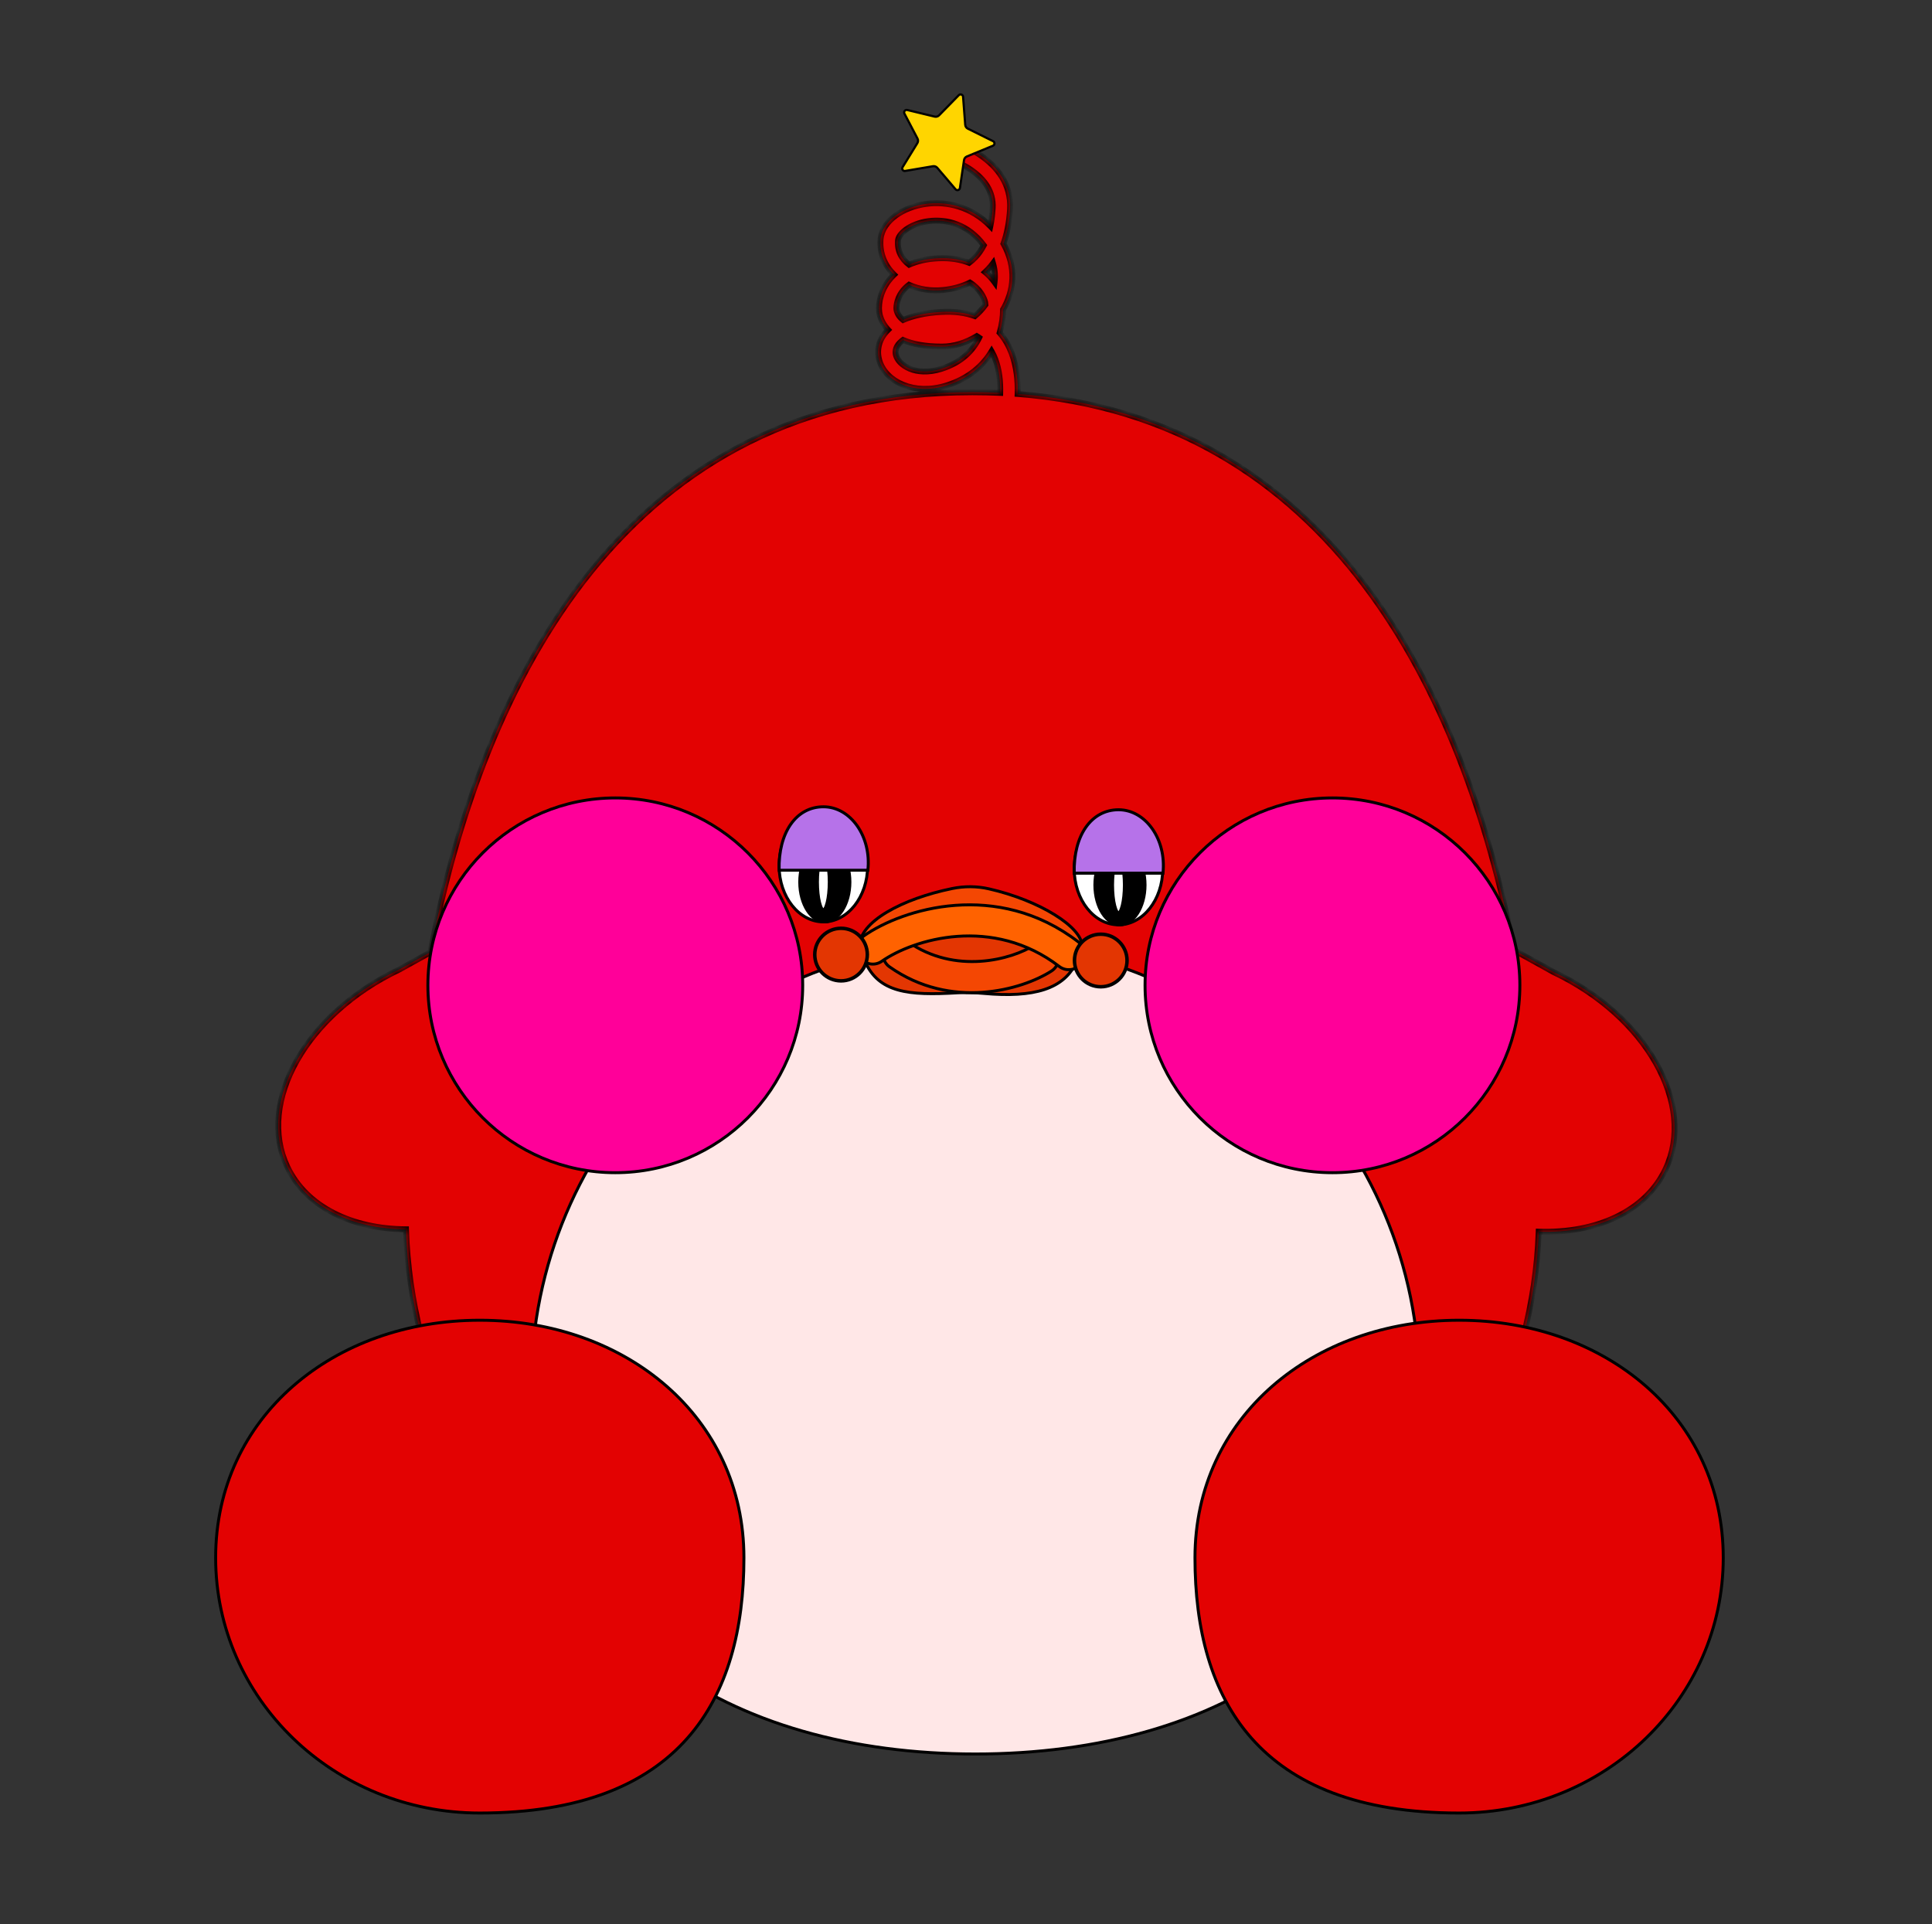<svg xmlns="http://www.w3.org/2000/svg" fill="none" viewBox="0 0 251 250" height="250" width="251">
<rect x="0" y="0" width="251" height="250" fill="#333333" stroke="none"/>
<mask fill="white" id="path-1-inside-1_3665_6029">
<path d="M120.941 17.639C122.674 17.927 125.251 18.714 127.389 20.177C129.54 21.648 131.403 23.928 131.224 27.16C131.128 28.89 130.833 30.384 130.368 31.661C132.088 34.716 131.742 37.807 130.308 40.233C130.304 41.134 130.182 42.17 129.872 43.235C130.568 44.031 131.076 44.945 131.436 45.902C132.069 47.587 132.261 49.452 132.206 51.188C172.723 54.323 190.21 89.958 196.681 123.45C198.424 124.413 200.164 125.387 201.867 126.319C213.89 132.037 220.385 143.513 216.372 151.951C213.766 157.433 207.366 160.283 199.906 160.041C198.548 197.518 164.104 227.528 126.332 227.528C88.456 227.528 53.924 197.351 52.747 159.729C45.74 159.682 39.813 156.848 37.329 151.625C33.317 143.187 39.811 131.711 51.834 125.993C53.181 125.255 54.551 124.491 55.928 123.727C62.657 88.578 81.495 50.964 126.332 50.964C127.555 50.964 128.759 50.992 129.943 51.047C129.982 49.574 129.816 48.037 129.314 46.699C129.175 46.33 129.013 45.98 128.824 45.652C127.707 47.511 125.857 49.188 122.959 50.091C118.791 51.389 115.004 49.646 114.215 46.754C113.842 45.385 114.237 43.966 115.378 42.852C114.806 42.246 114.476 41.583 114.308 40.966C114.021 39.914 114.244 38.132 115.355 36.595C115.583 36.279 115.847 35.975 116.149 35.69C114.959 34.536 114.261 32.948 114.396 31.122C114.492 29.823 115.343 28.745 116.38 27.994C117.439 27.227 118.832 26.688 120.341 26.487C123.021 26.131 126.182 26.834 128.661 29.385C128.809 28.685 128.912 27.904 128.96 27.034C129.079 24.888 127.892 23.267 126.11 22.048C124.314 20.82 122.072 20.125 120.569 19.874L120.941 17.639ZM126.9 43.677C125.504 44.535 123.927 45.037 122.373 45.037C120.198 45.037 118.552 44.715 117.318 44.176C117.268 44.212 117.22 44.249 117.174 44.286C116.371 44.938 116.253 45.611 116.402 46.158C116.734 47.374 118.86 48.993 122.285 47.926C124.952 47.095 126.419 45.512 127.209 43.875C127.174 43.85 127.138 43.825 127.102 43.802C127.036 43.759 126.969 43.718 126.9 43.677ZM126.01 36.721C124.894 37.273 123.689 37.571 122.483 37.688C120.909 37.84 119.394 37.592 118.103 37.007C117.713 37.296 117.416 37.612 117.192 37.923C116.436 38.969 116.409 40.052 116.495 40.369C116.59 40.716 116.808 41.16 117.331 41.575C118.615 41.006 120.272 40.641 122.313 40.531C123.979 40.442 125.42 40.635 126.651 41.071C127.161 40.646 127.625 40.151 128.018 39.6C128.008 39.478 127.995 39.362 127.98 39.254C127.834 38.629 127.28 37.512 126.01 36.721ZM129.01 34.219C128.807 34.492 128.59 34.748 128.363 34.988C128.241 35.117 128.116 35.24 127.99 35.358C128.481 35.766 128.885 36.212 129.209 36.663C129.311 35.883 129.259 35.062 129.01 34.219ZM127.807 31.874C125.782 29.142 122.978 28.424 120.64 28.734C119.457 28.892 118.43 29.309 117.71 29.83C116.97 30.366 116.685 30.908 116.657 31.289C116.563 32.549 117.108 33.625 118.098 34.383L118.112 34.394C119.149 33.926 120.419 33.621 121.953 33.559C123.517 33.495 124.824 33.73 125.904 34.145C126.192 33.935 126.464 33.697 126.717 33.43C127.118 33.007 127.487 32.494 127.807 31.874Z"></path>
</mask>
<path fill="#E30202" d="M120.941 17.639C122.674 17.927 125.251 18.714 127.389 20.177C129.54 21.648 131.403 23.928 131.224 27.16C131.128 28.89 130.833 30.384 130.368 31.661C132.088 34.716 131.742 37.807 130.308 40.233C130.304 41.134 130.182 42.17 129.872 43.235C130.568 44.031 131.076 44.945 131.436 45.902C132.069 47.587 132.261 49.452 132.206 51.188C172.723 54.323 190.21 89.958 196.681 123.45C198.424 124.413 200.164 125.387 201.867 126.319C213.89 132.037 220.385 143.513 216.372 151.951C213.766 157.433 207.366 160.283 199.906 160.041C198.548 197.518 164.104 227.528 126.332 227.528C88.456 227.528 53.924 197.351 52.747 159.729C45.74 159.682 39.813 156.848 37.329 151.625C33.317 143.187 39.811 131.711 51.834 125.993C53.181 125.255 54.551 124.491 55.928 123.727C62.657 88.578 81.495 50.964 126.332 50.964C127.555 50.964 128.759 50.992 129.943 51.047C129.982 49.574 129.816 48.037 129.314 46.699C129.175 46.33 129.013 45.98 128.824 45.652C127.707 47.511 125.857 49.188 122.959 50.091C118.791 51.389 115.004 49.646 114.215 46.754C113.842 45.385 114.237 43.966 115.378 42.852C114.806 42.246 114.476 41.583 114.308 40.966C114.021 39.914 114.244 38.132 115.355 36.595C115.583 36.279 115.847 35.975 116.149 35.69C114.959 34.536 114.261 32.948 114.396 31.122C114.492 29.823 115.343 28.745 116.38 27.994C117.439 27.227 118.832 26.688 120.341 26.487C123.021 26.131 126.182 26.834 128.661 29.385C128.809 28.685 128.912 27.904 128.96 27.034C129.079 24.888 127.892 23.267 126.11 22.048C124.314 20.82 122.072 20.125 120.569 19.874L120.941 17.639ZM126.9 43.677C125.504 44.535 123.927 45.037 122.373 45.037C120.198 45.037 118.552 44.715 117.318 44.176C117.268 44.212 117.22 44.249 117.174 44.286C116.371 44.938 116.253 45.611 116.402 46.158C116.734 47.374 118.86 48.993 122.285 47.926C124.952 47.095 126.419 45.512 127.209 43.875C127.174 43.85 127.138 43.825 127.102 43.802C127.036 43.759 126.969 43.718 126.9 43.677ZM126.01 36.721C124.894 37.273 123.689 37.571 122.483 37.688C120.909 37.84 119.394 37.592 118.103 37.007C117.713 37.296 117.416 37.612 117.192 37.923C116.436 38.969 116.409 40.052 116.495 40.369C116.59 40.716 116.808 41.16 117.331 41.575C118.615 41.006 120.272 40.641 122.313 40.531C123.979 40.442 125.42 40.635 126.651 41.071C127.161 40.646 127.625 40.151 128.018 39.6C128.008 39.478 127.995 39.362 127.98 39.254C127.834 38.629 127.28 37.512 126.01 36.721ZM129.01 34.219C128.807 34.492 128.59 34.748 128.363 34.988C128.241 35.117 128.116 35.24 127.99 35.358C128.481 35.766 128.885 36.212 129.209 36.663C129.311 35.883 129.259 35.062 129.01 34.219ZM127.807 31.874C125.782 29.142 122.978 28.424 120.64 28.734C119.457 28.892 118.43 29.309 117.71 29.83C116.97 30.366 116.685 30.908 116.657 31.289C116.563 32.549 117.108 33.625 118.098 34.383L118.112 34.394C119.149 33.926 120.419 33.621 121.953 33.559C123.517 33.495 124.824 33.73 125.904 34.145C126.192 33.935 126.464 33.697 126.717 33.43C127.118 33.007 127.487 32.494 127.807 31.874Z"></path>
<path mask="url(#path-1-inside-1_3665_6029)" fill="black" d="M120.941 17.639L121.004 17.261L120.625 17.197L120.563 17.576L120.941 17.639ZM127.389 20.177L127.605 19.86V19.86L127.389 20.177ZM131.224 27.16L131.607 27.181V27.181L131.224 27.16ZM130.368 31.661L130.007 31.53L129.947 31.695L130.033 31.849L130.368 31.661ZM130.308 40.233L129.978 40.038L129.925 40.128L129.925 40.232L130.308 40.233ZM129.872 43.235L129.504 43.129L129.446 43.33L129.584 43.488L129.872 43.235ZM131.436 45.902L131.795 45.767V45.767L131.436 45.902ZM132.206 51.188L131.823 51.175L131.812 51.541L132.177 51.57L132.206 51.188ZM196.681 123.45L196.305 123.523L196.339 123.699L196.496 123.786L196.681 123.45ZM201.867 126.319L201.682 126.656L201.692 126.661L201.702 126.666L201.867 126.319ZM216.372 151.951L216.719 152.116L216.719 152.116L216.372 151.951ZM199.906 160.041L199.918 159.658L199.536 159.645L199.522 160.027L199.906 160.041ZM126.332 227.528V227.912V227.528ZM52.747 159.729L53.131 159.717L53.119 159.348L52.75 159.345L52.747 159.729ZM37.329 151.625L36.983 151.79L36.983 151.79L37.329 151.625ZM51.834 125.993L51.999 126.339L52.009 126.335L52.019 126.329L51.834 125.993ZM55.928 123.727L56.114 124.062L56.271 123.975L56.305 123.799L55.928 123.727ZM126.332 50.964V50.58V50.964ZM129.943 51.047L129.925 51.43L130.316 51.448L130.326 51.057L129.943 51.047ZM129.314 46.699L129.673 46.564V46.564L129.314 46.699ZM128.824 45.652L129.156 45.461L128.83 44.896L128.495 45.455L128.824 45.652ZM122.959 50.091L123.073 50.457L123.073 50.457L122.959 50.091ZM114.215 46.754L113.845 46.855L113.845 46.855L114.215 46.754ZM115.378 42.852L115.646 43.127L115.916 42.864L115.657 42.59L115.378 42.852ZM114.308 40.966L113.938 41.067L113.938 41.067L114.308 40.966ZM115.355 36.595L115.044 36.37L115.044 36.37L115.355 36.595ZM116.149 35.69L116.412 35.969L116.703 35.694L116.416 35.415L116.149 35.69ZM114.396 31.122L114.013 31.094V31.094L114.396 31.122ZM116.38 27.994L116.155 27.684L116.155 27.684L116.38 27.994ZM120.341 26.487L120.291 26.107L120.291 26.107L120.341 26.487ZM128.661 29.385L128.386 29.652L128.888 30.168L129.037 29.464L128.661 29.385ZM128.96 27.034L129.343 27.055V27.055L128.96 27.034ZM126.11 22.048L126.326 21.731L126.326 21.731L126.11 22.048ZM120.569 19.874L120.19 19.811L120.128 20.189L120.506 20.252L120.569 19.874ZM126.9 43.677L127.095 43.347L126.896 43.229L126.699 43.35L126.9 43.677ZM122.373 45.037V45.42V45.037ZM117.318 44.176L117.471 43.824L117.269 43.736L117.091 43.866L117.318 44.176ZM117.174 44.286L116.933 43.988L116.933 43.988L117.174 44.286ZM116.402 46.158L116.032 46.259L116.032 46.259L116.402 46.158ZM122.285 47.926L122.399 48.292L122.399 48.292L122.285 47.926ZM127.209 43.875L127.555 44.042L127.697 43.746L127.427 43.559L127.209 43.875ZM127.102 43.802L127.312 43.481L127.312 43.481L127.102 43.802ZM126.01 36.721L126.213 36.395L126.032 36.282L125.84 36.377L126.01 36.721ZM122.483 37.688L122.52 38.069L122.52 38.069L122.483 37.688ZM118.103 37.007L118.261 36.658L118.056 36.564L117.874 36.699L118.103 37.007ZM117.192 37.923L116.881 37.698L116.881 37.698L117.192 37.923ZM116.495 40.369L116.126 40.47L116.126 40.47L116.495 40.369ZM117.331 41.575L117.093 41.876L117.275 42.02L117.487 41.926L117.331 41.575ZM122.313 40.531L122.292 40.148H122.292L122.313 40.531ZM126.651 41.071L126.523 41.433L126.729 41.506L126.896 41.366L126.651 41.071ZM128.018 39.6L128.33 39.822L128.411 39.708L128.4 39.569L128.018 39.6ZM127.98 39.254L128.36 39.201L128.357 39.184L128.353 39.167L127.98 39.254ZM129.01 34.219L129.378 34.11L129.161 33.375L128.703 33.989L129.01 34.219ZM128.363 34.988L128.641 35.252L128.641 35.252L128.363 34.988ZM127.99 35.358L127.728 35.078L127.409 35.375L127.745 35.654L127.99 35.358ZM129.209 36.663L128.898 36.887L129.464 37.675L129.589 36.713L129.209 36.663ZM127.807 31.874L128.148 32.05L128.257 31.837L128.115 31.646L127.807 31.874ZM120.64 28.734L120.589 28.354L120.589 28.354L120.64 28.734ZM117.71 29.83L117.485 29.52L117.485 29.52L117.71 29.83ZM116.657 31.289L116.274 31.261L116.274 31.261L116.657 31.289ZM118.098 34.383L118.335 34.081L118.331 34.078L118.098 34.383ZM118.112 34.394L117.875 34.695L118.057 34.839L118.269 34.743L118.112 34.394ZM121.953 33.559L121.938 33.175L121.953 33.559ZM125.904 34.145L125.766 34.503L125.961 34.578L126.13 34.455L125.904 34.145ZM126.717 33.43L126.995 33.693L126.717 33.43ZM120.941 17.639L120.878 18.017C122.572 18.299 125.092 19.07 127.173 20.493L127.389 20.177L127.605 19.86C125.409 18.358 122.776 17.556 121.004 17.261L120.941 17.639ZM127.389 20.177L127.173 20.493C129.262 21.922 131.01 24.091 130.841 27.139L131.224 27.16L131.607 27.181C131.796 23.765 129.818 21.374 127.605 19.86L127.389 20.177ZM131.224 27.16L130.841 27.139C130.747 28.838 130.458 30.294 130.007 31.53L130.368 31.661L130.728 31.793C131.208 30.474 131.509 28.942 131.607 27.181L131.224 27.16ZM130.368 31.661L130.033 31.849C131.679 34.772 131.35 37.717 129.978 40.038L130.308 40.233L130.638 40.428C132.134 37.897 132.496 34.659 130.702 31.473L130.368 31.661ZM130.308 40.233L129.925 40.232C129.921 41.1 129.803 42.1 129.504 43.129L129.872 43.235L130.241 43.342C130.561 42.239 130.687 41.168 130.691 40.235L130.308 40.233ZM129.872 43.235L129.584 43.488C130.245 44.243 130.731 45.115 131.077 46.037L131.436 45.902L131.795 45.767C131.422 44.774 130.892 43.818 130.161 42.983L129.872 43.235ZM131.436 45.902L131.077 46.037C131.687 47.662 131.876 49.473 131.823 51.175L132.206 51.188L132.59 51.2C132.645 49.431 132.45 47.513 131.795 45.767L131.436 45.902ZM132.206 51.188L132.177 51.57C152.312 53.128 166.718 62.755 176.906 76.167C187.102 89.59 193.075 106.809 196.305 123.523L196.681 123.45L197.057 123.377C193.816 106.599 187.81 89.254 177.516 75.703C167.214 62.14 152.617 52.382 132.236 50.805L132.206 51.188ZM196.681 123.45L196.496 123.786C198.236 124.748 199.979 125.723 201.682 126.656L201.867 126.319L202.051 125.983C200.349 125.051 198.612 124.079 196.866 123.115L196.681 123.45ZM201.867 126.319L201.702 126.666C207.651 129.495 212.217 133.742 214.799 138.304C217.382 142.867 217.964 147.711 216.026 151.787L216.372 151.951L216.719 152.116C218.793 147.753 218.134 142.64 215.467 137.926C212.798 133.211 208.105 128.862 202.031 125.973L201.867 126.319ZM216.372 151.951L216.026 151.787C213.509 157.079 207.292 159.897 199.918 159.658L199.906 160.041L199.893 160.424C207.44 160.669 214.022 157.787 216.719 152.116L216.372 151.951ZM199.906 160.041L199.522 160.027C198.173 197.275 163.921 227.145 126.332 227.145V227.528V227.912C164.286 227.912 198.923 197.761 200.289 160.055L199.906 160.041ZM126.332 227.528V227.145C88.639 227.145 54.3 197.109 53.131 159.717L52.747 159.729L52.364 159.741C53.548 197.594 88.273 227.912 126.332 227.912V227.528ZM52.747 159.729L52.75 159.345C45.829 159.299 40.074 156.504 37.676 151.46L37.329 151.625L36.983 151.79C39.552 157.192 45.651 160.065 52.745 160.112L52.747 159.729ZM37.329 151.625L37.676 151.46C35.738 147.385 36.32 142.541 38.902 137.978C41.484 133.416 46.05 129.169 51.999 126.339L51.834 125.993L51.67 125.647C45.595 128.535 40.903 132.885 38.235 137.6C35.567 142.314 34.909 147.427 36.983 151.79L37.329 151.625ZM51.834 125.993L52.019 126.329C53.367 125.591 54.739 124.825 56.114 124.062L55.928 123.727L55.742 123.391C54.364 124.156 52.996 124.92 51.65 125.657L51.834 125.993ZM55.928 123.727L56.305 123.799C59.663 106.257 66.037 88.135 77.138 74.406C88.226 60.691 104.039 51.347 126.332 51.347V50.964V50.58C103.788 50.581 87.763 60.044 76.541 73.924C65.331 87.789 58.922 106.048 55.551 123.654L55.928 123.727ZM126.332 50.964V51.347C127.549 51.347 128.747 51.375 129.925 51.43L129.943 51.047L129.961 50.664C128.77 50.608 127.561 50.58 126.332 50.58V50.964ZM129.943 51.047L130.326 51.057C130.366 49.553 130.198 47.963 129.673 46.564L129.314 46.699L128.955 46.834C129.435 48.111 129.598 49.595 129.559 51.037L129.943 51.047ZM129.314 46.699L129.673 46.564C129.528 46.178 129.356 45.809 129.156 45.461L128.824 45.652L128.491 45.844C128.669 46.152 128.823 46.483 128.955 46.834L129.314 46.699ZM128.824 45.652L128.495 45.455C127.426 47.235 125.651 48.851 122.845 49.725L122.959 50.091L123.073 50.457C126.063 49.526 127.989 47.787 129.152 45.85L128.824 45.652ZM122.959 50.091L122.845 49.725C118.798 50.985 115.296 49.258 114.585 46.653L114.215 46.754L113.845 46.855C114.712 50.034 118.783 51.793 123.073 50.457L122.959 50.091ZM114.215 46.754L114.585 46.653C114.251 45.429 114.596 44.151 115.646 43.127L115.378 42.852L115.111 42.578C113.877 43.781 113.432 45.34 113.845 46.855L114.215 46.754ZM115.378 42.852L115.657 42.59C115.131 42.032 114.831 41.426 114.678 40.865L114.308 40.966L113.938 41.067C114.122 41.74 114.481 42.46 115.099 43.116L115.378 42.852ZM114.308 40.966L114.678 40.865C114.425 39.938 114.614 38.274 115.666 36.819L115.355 36.595L115.044 36.37C113.873 37.99 113.617 39.89 113.938 41.067L114.308 40.966ZM115.355 36.595L115.666 36.819C115.88 36.523 116.128 36.237 116.412 35.969L116.149 35.69L115.886 35.412C115.566 35.713 115.286 36.035 115.044 36.37L115.355 36.595ZM116.149 35.69L116.416 35.415C115.301 34.334 114.652 32.854 114.778 31.15L114.396 31.122L114.013 31.094C113.869 33.041 114.617 34.739 115.882 35.966L116.149 35.69ZM114.396 31.122L114.778 31.15C114.863 30.007 115.618 29.02 116.605 28.305L116.38 27.994L116.155 27.684C115.069 28.471 114.121 29.639 114.013 31.094L114.396 31.122ZM116.38 27.994L116.605 28.305C117.606 27.579 118.937 27.061 120.392 26.867L120.341 26.487L120.291 26.107C118.726 26.315 117.271 26.875 116.155 27.684L116.38 27.994ZM120.341 26.487L120.392 26.867C122.968 26.525 126.004 27.2 128.386 29.652L128.661 29.385L128.936 29.118C126.361 26.467 123.073 25.737 120.291 26.107L120.341 26.487ZM128.661 29.385L129.037 29.464C129.188 28.743 129.294 27.942 129.343 27.055L128.96 27.034L128.577 27.013C128.53 27.865 128.429 28.627 128.286 29.306L128.661 29.385ZM128.96 27.034L129.343 27.055C129.472 24.727 128.172 22.994 126.326 21.731L126.11 22.048L125.893 22.364C127.613 23.541 128.686 25.05 128.577 27.013L128.96 27.034ZM126.11 22.048L126.326 21.731C124.473 20.463 122.174 19.753 120.632 19.496L120.569 19.874L120.506 20.252C121.971 20.496 124.155 21.175 125.893 22.364L126.11 22.048ZM120.569 19.874L120.947 19.937L121.319 17.702L120.941 17.639L120.563 17.576L120.19 19.811L120.569 19.874ZM126.9 43.677L126.699 43.35C125.354 44.177 123.846 44.654 122.373 44.654L122.373 45.037V45.42C124.008 45.42 125.654 44.893 127.101 44.003L126.9 43.677ZM122.373 45.037V44.654C120.233 44.654 118.643 44.337 117.471 43.824L117.318 44.176L117.164 44.527C118.461 45.094 120.162 45.42 122.373 45.42V45.037ZM117.318 44.176L117.091 43.866C117.037 43.906 116.984 43.947 116.933 43.988L117.174 44.286L117.416 44.584C117.456 44.551 117.499 44.519 117.544 44.485L117.318 44.176ZM117.174 44.286L116.933 43.988C116.488 44.349 116.208 44.736 116.069 45.135C115.929 45.535 115.939 45.92 116.032 46.259L116.402 46.158L116.772 46.057C116.715 45.85 116.71 45.624 116.793 45.388C116.876 45.15 117.057 44.874 117.416 44.584L117.174 44.286ZM116.402 46.158L116.032 46.259C116.439 47.753 118.842 49.4 122.399 48.292L122.285 47.926L122.171 47.56C118.879 48.585 117.028 46.995 116.772 46.057L116.402 46.158ZM122.285 47.926L122.399 48.292C125.173 47.428 126.721 45.768 127.555 44.042L127.209 43.875L126.864 43.708C126.118 45.255 124.731 46.763 122.171 47.56L122.285 47.926ZM127.209 43.875L127.427 43.559C127.395 43.537 127.353 43.508 127.312 43.481L127.102 43.802L126.892 44.123C126.923 44.143 126.953 44.164 126.991 44.191L127.209 43.875ZM127.102 43.802L127.312 43.481C127.24 43.434 127.167 43.389 127.095 43.347L126.9 43.677L126.704 44.007C126.771 44.046 126.833 44.084 126.892 44.123L127.102 43.802ZM126.01 36.721L125.84 36.377C124.773 36.904 123.615 37.193 122.446 37.306L122.483 37.688L122.52 38.069C123.763 37.949 125.015 37.64 126.18 37.064L126.01 36.721ZM122.483 37.688L122.446 37.306C120.935 37.452 119.487 37.213 118.261 36.658L118.103 37.007L117.945 37.356C119.3 37.971 120.884 38.227 122.52 38.069L122.483 37.688ZM118.103 37.007L117.874 36.699C117.451 37.013 117.128 37.357 116.881 37.698L117.192 37.923L117.502 38.148C117.705 37.867 117.974 37.58 118.331 37.315L118.103 37.007ZM117.192 37.923L116.881 37.698C116.467 38.271 116.252 38.855 116.152 39.342C116.055 39.817 116.061 40.233 116.126 40.47L116.495 40.369L116.865 40.268C116.844 40.188 116.82 39.904 116.903 39.496C116.984 39.101 117.16 38.621 117.502 38.148L117.192 37.923ZM116.495 40.369L116.126 40.47C116.239 40.888 116.499 41.405 117.093 41.876L117.331 41.575L117.569 41.275C117.116 40.916 116.941 40.544 116.865 40.268L116.495 40.369ZM117.331 41.575L117.487 41.926C118.716 41.381 120.324 41.022 122.333 40.914L122.313 40.531L122.292 40.148C120.219 40.26 118.513 40.632 117.176 41.225L117.331 41.575ZM122.313 40.531L122.333 40.914C123.959 40.827 125.348 41.016 126.523 41.433L126.651 41.071L126.779 40.71C125.493 40.254 124 40.057 122.292 40.148L122.313 40.531ZM126.651 41.071L126.896 41.366C127.431 40.92 127.918 40.401 128.33 39.822L128.018 39.6L127.706 39.377C127.333 39.901 126.891 40.371 126.405 40.777L126.651 41.071ZM128.018 39.6L128.4 39.569C128.39 39.439 128.376 39.316 128.36 39.201L127.98 39.254L127.6 39.307C127.614 39.409 127.627 39.517 127.636 39.63L128.018 39.6ZM127.98 39.254L128.353 39.167C128.186 38.452 127.576 37.245 126.213 36.395L126.01 36.721L125.807 37.046C126.983 37.779 127.481 38.806 127.606 39.341L127.98 39.254ZM129.01 34.219L128.703 33.989C128.508 34.25 128.302 34.495 128.084 34.725L128.363 34.988L128.641 35.252C128.879 35.001 129.105 34.733 129.317 34.448L129.01 34.219ZM128.363 34.988L128.084 34.725C127.968 34.847 127.849 34.965 127.728 35.078L127.99 35.358L128.251 35.639C128.384 35.516 128.514 35.386 128.641 35.252L128.363 34.988ZM127.99 35.358L127.745 35.654C128.21 36.039 128.592 36.461 128.898 36.887L129.209 36.663L129.521 36.44C129.179 35.963 128.752 35.492 128.234 35.063L127.99 35.358ZM129.209 36.663L129.589 36.713C129.698 35.881 129.642 35.005 129.378 34.11L129.01 34.219L128.642 34.327C128.876 35.118 128.924 35.886 128.829 36.613L129.209 36.663ZM127.807 31.874L128.115 31.646C125.996 28.787 123.047 28.028 120.589 28.354L120.64 28.734L120.69 29.114C122.909 28.82 125.568 29.497 127.499 32.102L127.807 31.874ZM120.64 28.734L120.589 28.354C119.352 28.519 118.262 28.957 117.485 29.52L117.71 29.83L117.935 30.141C118.597 29.661 119.563 29.264 120.69 29.114L120.64 28.734ZM117.71 29.83L117.485 29.52C116.693 30.093 116.314 30.725 116.274 31.261L116.657 31.289L117.039 31.317C117.056 31.09 117.246 30.64 117.935 30.141L117.71 29.83ZM116.657 31.289L116.274 31.261C116.17 32.662 116.783 33.859 117.865 34.687L118.098 34.383L118.331 34.078C117.433 33.391 116.956 32.435 117.039 31.317L116.657 31.289ZM118.098 34.383L117.861 34.684L117.875 34.695L118.112 34.394L118.349 34.092L118.335 34.081L118.098 34.383ZM118.112 34.394L118.269 34.743C119.256 34.299 120.477 34.003 121.969 33.942L121.953 33.559L121.938 33.175C120.361 33.24 119.042 33.554 117.954 34.044L118.112 34.394ZM121.953 33.559L121.969 33.942C123.484 33.88 124.739 34.108 125.766 34.503L125.904 34.145L126.041 33.788C124.909 33.352 123.549 33.11 121.938 33.175L121.953 33.559ZM125.904 34.145L126.13 34.455C126.436 34.231 126.726 33.978 126.995 33.693L126.717 33.43L126.439 33.166C126.201 33.416 125.947 33.639 125.678 33.836L125.904 34.145ZM126.717 33.43L126.995 33.693C127.422 33.243 127.812 32.7 128.148 32.05L127.807 31.874L127.466 31.698C127.163 32.287 126.814 32.77 126.439 33.166L126.717 33.43Z"></path>
<path stroke-width="0.383" stroke="black" fill="#FFE7E7" d="M126.716 122.466C158.585 122.466 184.42 148.302 184.42 180.171C184.42 196.1 177.967 208.025 167.538 215.973C157.104 223.925 142.675 227.906 126.716 227.906C110.758 227.906 96.328 223.925 85.893 215.973C75.465 208.025 69.011 196.1 69.011 180.171C69.011 148.302 94.847 122.466 126.716 122.466Z"></path>
<circle stroke-width="0.383" stroke="black" fill="#FF0099" r="24.347" cy="128.027" cx="79.937"></circle>
<circle stroke-width="0.383" stroke="black" fill="#FF0099" r="24.347" cy="128.027" cx="173.109"></circle>
<path stroke-width="0.383" stroke="black" fill="#E30202" d="M62.332 171.545C81.309 171.545 96.648 184.117 96.648 202.41C96.648 211.597 94.592 219.882 89.291 225.87C83.995 231.853 75.428 235.576 62.332 235.576C43.374 235.576 28.016 220.721 28.016 202.41C28.016 184.117 43.355 171.545 62.332 171.545Z"></path>
<path stroke-width="0.383" stroke="black" fill="#E30202" d="M189.563 171.545C170.586 171.545 155.248 184.117 155.248 202.41C155.248 211.597 157.303 219.882 162.604 225.87C167.901 231.853 176.468 235.576 189.563 235.576C208.521 235.576 223.88 220.721 223.88 202.41C223.879 184.117 208.54 171.545 189.563 171.545Z"></path>
<path stroke-width="0.383" stroke="black" fill="white" d="M106.969 105.215C110.107 105.215 112.72 108.433 112.72 112.5C112.72 116.567 110.107 119.785 106.969 119.785C103.832 119.785 101.218 116.567 101.218 112.5C101.218 108.433 103.832 105.215 106.969 105.215Z"></path>
<path stroke-width="0.383" stroke="black" fill="black" d="M107.159 109.433C108.025 109.433 108.835 109.979 109.438 110.917C110.04 111.853 110.418 113.158 110.418 114.609C110.418 116.06 110.039 117.365 109.438 118.301C108.835 119.239 108.025 119.785 107.159 119.785C106.294 119.785 105.483 119.239 104.88 118.301C104.278 117.365 103.9 116.06 103.9 114.609C103.9 113.158 104.278 111.853 104.88 110.917C105.483 109.979 106.294 109.433 107.159 109.433Z"></path>
<path stroke-width="0.383" stroke="black" fill="white" d="M106.969 110.964C106.992 110.964 107.068 110.988 107.177 111.171C107.278 111.342 107.375 111.604 107.46 111.942C107.628 112.617 107.735 113.559 107.735 114.606C107.735 115.654 107.628 116.597 107.46 117.271C107.375 117.61 107.278 117.871 107.177 118.042C107.068 118.225 106.992 118.249 106.969 118.249C106.946 118.249 106.868 118.226 106.76 118.042C106.658 117.871 106.561 117.61 106.476 117.271C106.308 116.597 106.201 115.654 106.201 114.606C106.201 113.559 106.308 112.617 106.476 111.942C106.561 111.604 106.658 111.342 106.76 111.171C106.868 110.987 106.946 110.964 106.969 110.964Z"></path>
<path stroke-width="0.383" stroke="black" fill="#B672E9" d="M106.979 104.83C108.737 104.83 110.312 105.795 111.384 107.336C112.428 108.839 112.984 110.882 112.75 113.074H101.224C101.163 110.599 101.722 108.553 102.719 107.121C103.737 105.659 105.214 104.83 106.979 104.83Z"></path>
<path stroke-width="0.383" stroke="black" fill="white" d="M145.31 105.597C148.447 105.597 151.061 108.815 151.061 112.882C151.061 116.948 148.447 120.167 145.31 120.167C142.172 120.167 139.558 116.949 139.558 112.882C139.558 108.815 142.172 105.597 145.31 105.597Z"></path>
<path stroke-width="0.383" stroke="black" fill="black" d="M145.503 109.813C146.368 109.814 147.178 110.36 147.781 111.298C148.383 112.234 148.762 113.539 148.762 114.99C148.762 116.441 148.383 117.746 147.781 118.682C147.178 119.62 146.368 120.166 145.503 120.166C144.637 120.166 143.827 119.62 143.224 118.682C142.622 117.746 142.243 116.441 142.243 114.99C142.243 113.539 142.622 112.234 143.224 111.298C143.827 110.36 144.638 109.813 145.503 109.813Z"></path>
<path stroke-width="0.383" stroke="black" fill="white" d="M145.31 111.349C145.333 111.349 145.409 111.373 145.518 111.556C145.619 111.727 145.716 111.988 145.801 112.327C145.969 113.002 146.076 113.944 146.076 114.991C146.076 116.039 145.969 116.982 145.801 117.656C145.716 117.995 145.619 118.256 145.518 118.427C145.409 118.61 145.333 118.633 145.31 118.634C145.287 118.634 145.209 118.611 145.101 118.427C144.999 118.256 144.902 117.995 144.817 117.656C144.649 116.982 144.542 116.039 144.542 114.991C144.542 113.944 144.649 113.002 144.817 112.327C144.902 111.988 144.999 111.727 145.101 111.556C145.209 111.372 145.287 111.349 145.31 111.349Z"></path>
<path stroke-width="0.383" stroke="black" fill="#B672E9" d="M145.32 105.215C147.077 105.215 148.653 106.18 149.724 107.721C150.769 109.224 151.325 111.266 151.09 113.459H139.565C139.503 110.984 140.062 108.937 141.059 107.506C142.077 106.044 143.554 105.215 145.32 105.215Z"></path>
<path stroke-width="0.283" stroke="black" fill="#FFD500" d="M124.563 12.368C124.758 12.169 125.096 12.292 125.118 12.569L125.4 16.222C125.416 16.435 125.544 16.623 125.736 16.718L129.018 18.345C129.268 18.469 129.255 18.829 128.998 18.936L125.611 20.332C125.414 20.414 125.274 20.594 125.243 20.805L124.709 24.43C124.669 24.705 124.323 24.805 124.143 24.593L121.767 21.803C121.629 21.641 121.414 21.563 121.204 21.599L117.591 22.212C117.317 22.259 117.116 21.961 117.262 21.724L119.18 18.602C119.292 18.42 119.3 18.192 119.201 18.003L117.501 14.758C117.372 14.511 117.594 14.227 117.865 14.292L121.426 15.152C121.633 15.202 121.852 15.14 122.002 14.987L124.563 12.368Z"></path>
<path stroke-width="0.383" stroke="black" fill="#F44703" d="M123.683 115.456C125.263 115.13 126.895 115.132 128.465 115.489C131.733 116.232 134.781 117.47 137.007 118.85C138.121 119.54 139.022 120.261 139.643 120.969C140.266 121.679 140.589 122.355 140.589 122.956C140.589 123.252 140.5 123.489 140.334 123.686C140.164 123.886 139.905 124.054 139.549 124.191C138.834 124.468 137.781 124.599 136.45 124.645C135.124 124.69 133.544 124.651 131.787 124.601C130.031 124.55 128.101 124.487 126.08 124.487C124.059 124.487 122.133 124.55 120.385 124.601C118.636 124.651 117.068 124.69 115.753 124.645C114.433 124.599 113.39 124.468 112.683 124.192C112.332 124.055 112.077 123.886 111.91 123.687C111.746 123.49 111.657 123.253 111.657 122.956C111.657 121.39 112.994 119.852 115.218 118.521C117.428 117.2 120.45 116.122 123.683 115.456Z"></path>
<path stroke-width="0.383" stroke="black" fill="#E33602" d="M127.83 129.081C131.039 129.373 133.674 129.24 135.698 128.57C137.714 127.903 139.125 126.705 139.905 124.85C140.072 124.454 140.101 124.102 140.023 123.785C139.945 123.467 139.754 123.166 139.452 122.883C138.842 122.312 137.804 121.84 136.454 121.466C133.76 120.72 129.921 120.395 126.086 120.395C122.25 120.395 118.429 120.722 115.754 121.469C114.413 121.843 113.385 122.316 112.784 122.886C112.486 123.168 112.3 123.468 112.225 123.785C112.15 124.101 112.181 124.453 112.35 124.849C113.243 126.942 114.674 128.064 116.655 128.625C118.653 129.191 121.209 129.186 124.342 129.003C125.505 128.935 126.674 128.976 127.83 129.081Z"></path>
<path stroke-linecap="round" stroke-width="0.383" stroke="black" fill="#F44703" d="M117.897 122.329C124.08 126.702 131.459 124.679 134.422 122.774C135.36 122.171 136.609 122.442 137.212 123.38C137.815 124.318 137.544 125.567 136.606 126.17C132.779 128.63 123.536 131.262 115.566 125.626C114.655 124.982 114.439 123.723 115.083 122.812C115.727 121.902 116.986 121.686 117.897 122.329Z" clip-rule="evenodd" fill-rule="evenodd"></path>
<path stroke-linecap="round" stroke-width="0.383" stroke="black" fill="#FF6200" d="M137.62 125.58C128.965 118.939 118.709 122.006 114.551 124.908C113.636 125.546 112.378 125.322 111.74 124.407C111.102 123.493 111.326 122.235 112.24 121.597C117.283 118.078 129.553 114.301 140.078 122.377C140.962 123.056 141.129 124.323 140.45 125.208C139.772 126.092 138.504 126.259 137.62 125.58Z" clip-rule="evenodd" fill-rule="evenodd"></path>
<circle stroke-width="0.455" stroke="black" fill="#E33602" r="3.415" cy="124.034" cx="109.266"></circle>
<circle stroke-width="0.455" stroke="black" fill="#E33602" r="3.415" cy="124.801" cx="143.008"></circle>
</svg>

